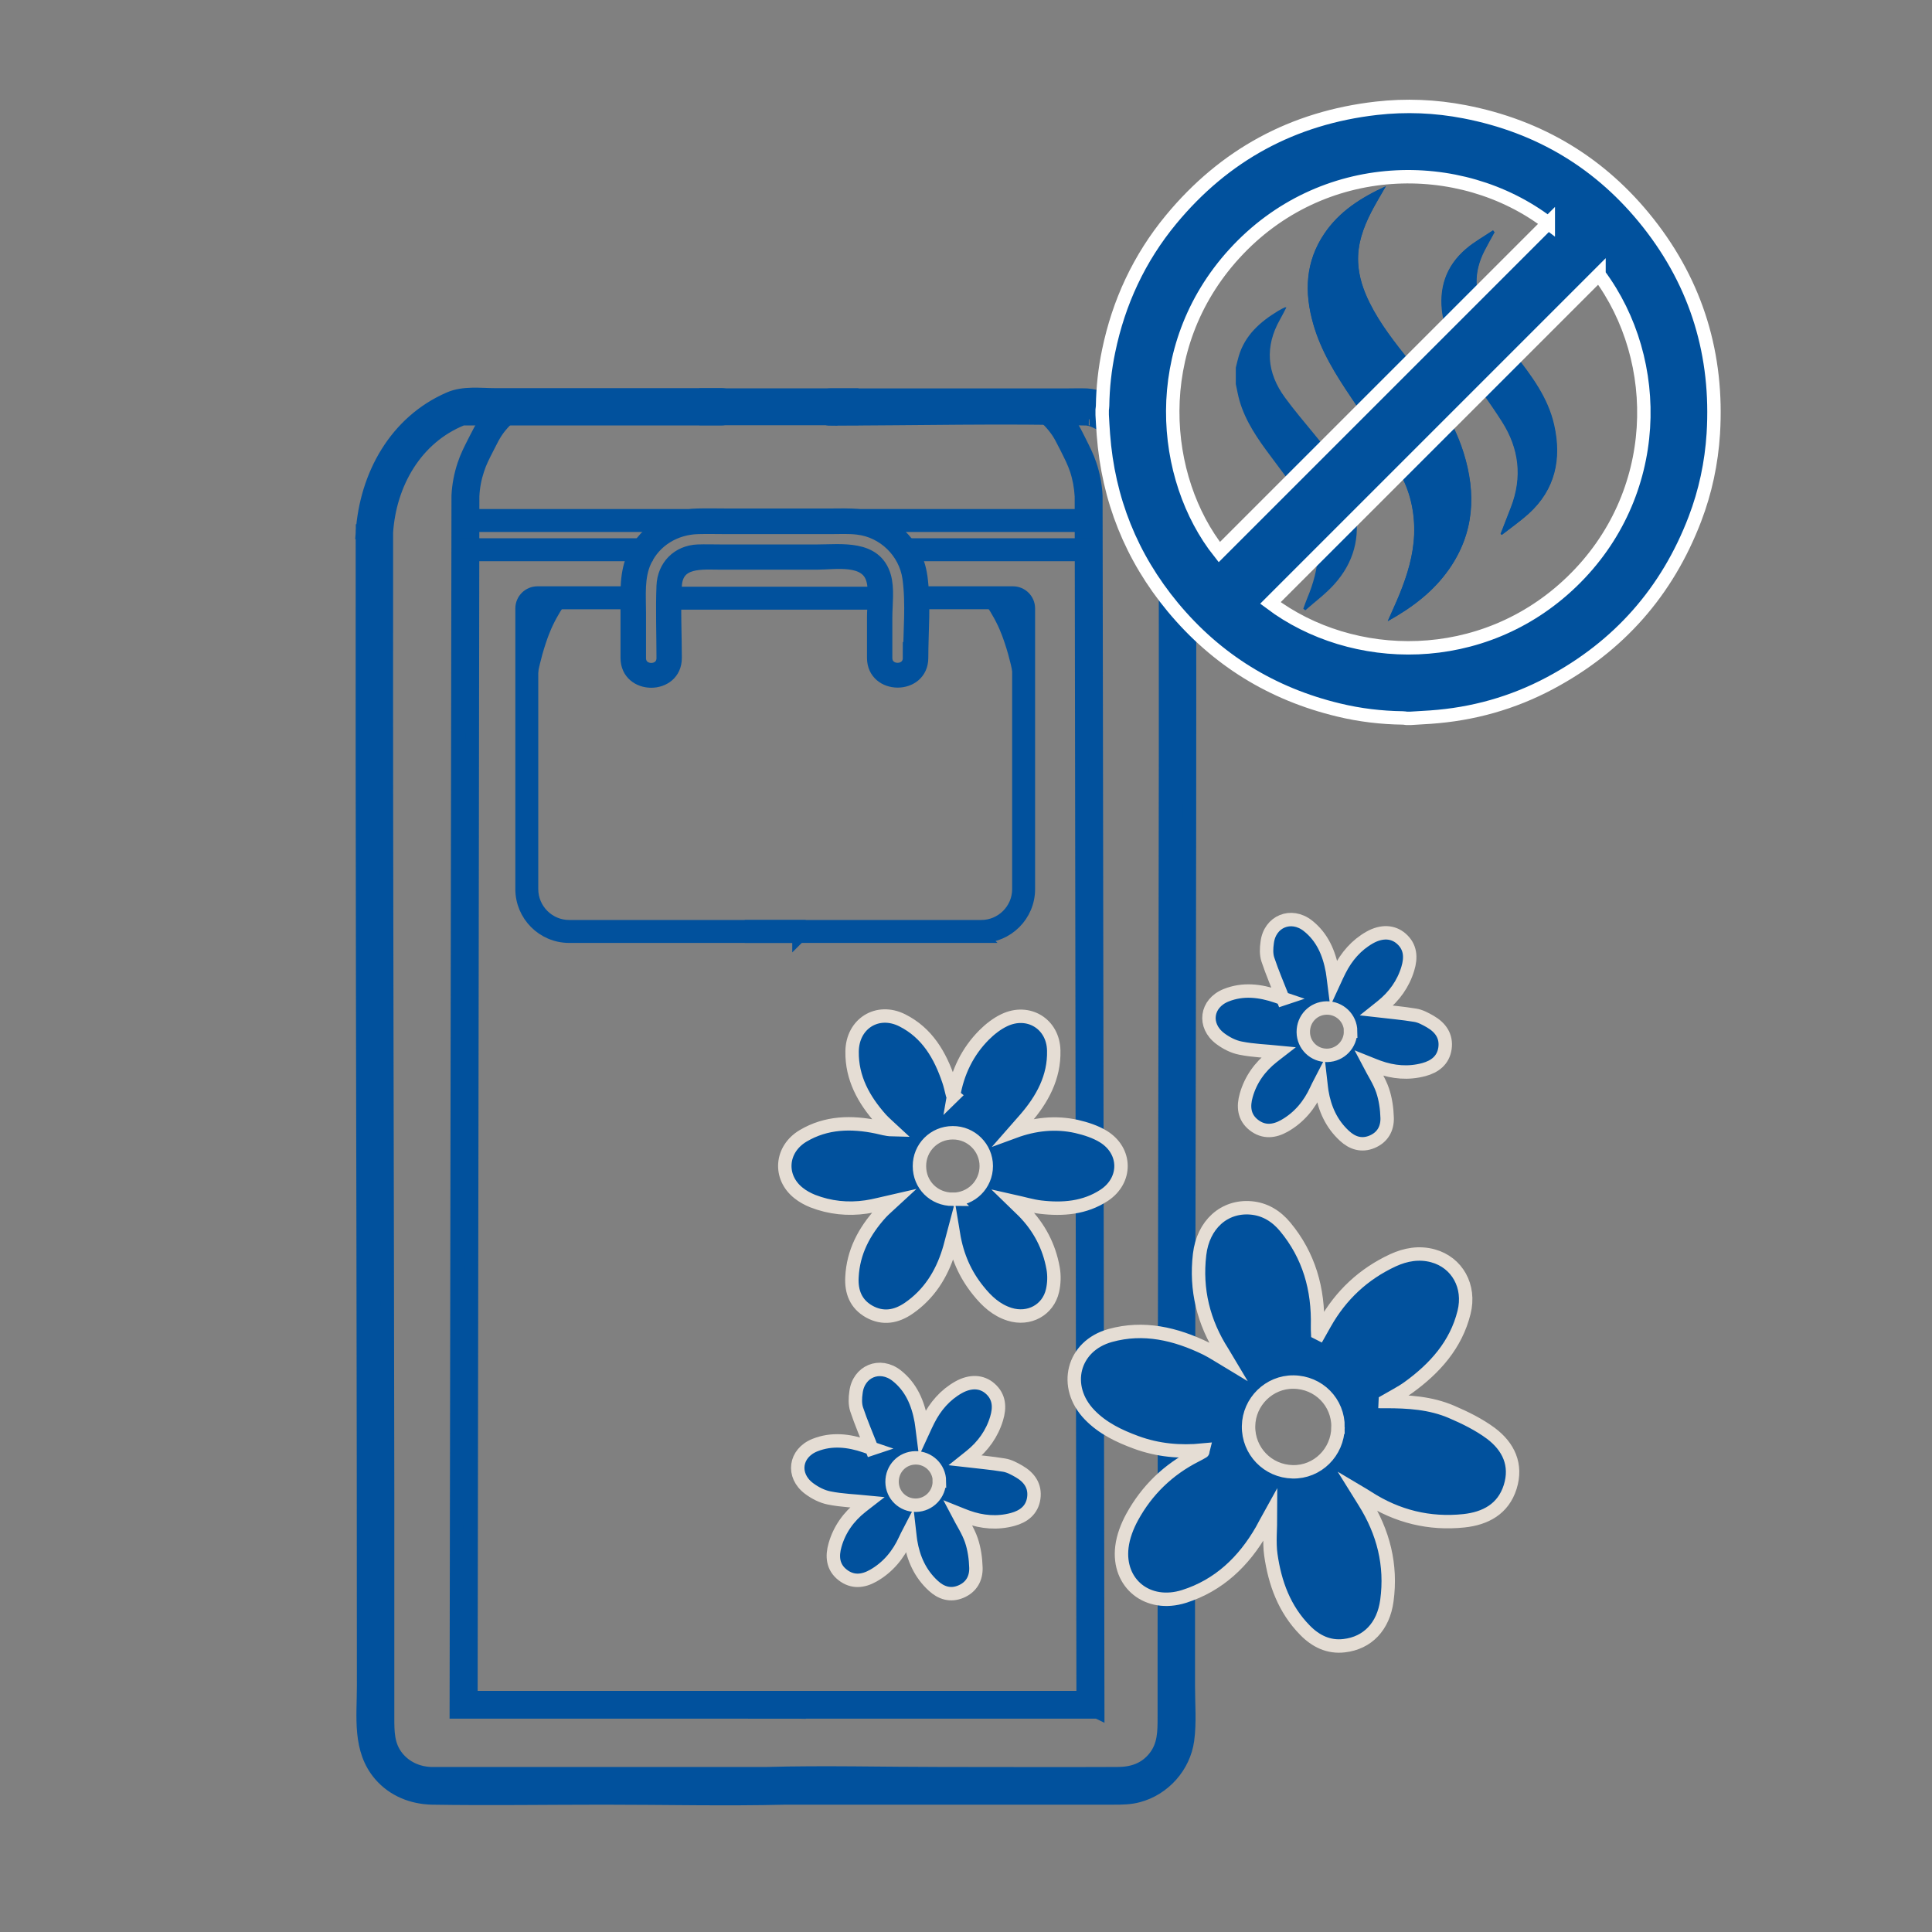 <?xml version="1.0" encoding="UTF-8"?>
<svg id="Layer_1" data-name="Layer 1" xmlns="http://www.w3.org/2000/svg" viewBox="0 0 144 144">
  <rect x="0" y="0" width="144" height="144" fill="#808080" stroke="none"/>
  <defs>
    <style>
      .cls-1, .cls-2, .cls-3, .cls-4, .cls-5 {
        fill: #01519d;
      }

      .cls-2 {
        stroke: #e5ddd4;
      }

      .cls-2, .cls-3, .cls-4, .cls-5 {
        stroke-miterlimit: 10;
      }

      .cls-3 {
        stroke: #fff;
      }

      .cls-4, .cls-5 {
        stroke: #01519d;
      }

      .cls-5 {
        stroke-width: .75px;
      }
    </style>
  </defs>
  <g>
    <path class="cls-4" d="m61.91,31.22c6.41,0,12.83-.17,19.24,0-.25,0,.04.01.21.07.35.12.7.32,1.02.5,1.01.56,1.88,1.34,2.55,2.29,1.16,1.63,1.8,3.62,1.94,5.61.08,1.13,1.78,1.16,1.78,0v-.11h-1.78c.01,11.12,0,22.24-.02,33.36-.02,11.34-.04,22.68-.06,34.02,0,5.58-.01,11.16-.01,16.73,0,1.43,0,2.86,0,4.28,0,1.11,0,2.13-.72,3.03s-1.69,1.2-2.77,1.2c-4.36.02-8.73,0-13.09,0s-8.73-.12-13.09,0c-.08,0-.16,0-.24,0-1.15,0-1.15,1.78,0,1.78h1.92v-1.78h-25.74c-.3,0-.61,0-.91,0-.98-.03-1.9-.43-2.53-1.2-.73-.9-.72-1.92-.72-3.03,0-5.6,0-11.2,0-16.8-.01-11.33-.04-22.66-.06-33.98-.02-11.18-.04-22.36-.03-33.54,0-1.36,0-2.72,0-4.08h-1.78v.11c0,1.16,1.71,1.14,1.78,0,.24-3.64,2.18-7.07,5.65-8.46.34-.14-.09-.01.17-.01.18,0,.36,0,.54,0h18.6c1.15,0,1.15-1.78,0-1.78h-16.83c-1.12,0-2.38-.18-3.43.28-4.01,1.74-6.2,5.72-6.49,9.98h1.78v-.11c0-1.15-1.78-1.15-1.78,0-.01,11.4,0,22.81.02,34.21.02,11.62.05,23.24.06,34.86,0,5.68.01,11.35.01,17.03,0,2.28-.36,4.74,1.24,6.6.98,1.14,2.39,1.7,3.88,1.73,4.26.07,8.53,0,12.8,0,4.5,0,9.02.11,13.52,0,.09,0,.17,0,.26,0,1.15,0,1.15-1.78,0-1.78h-1.92v1.78c3.85,0,7.7,0,11.56,0,4.84,0,9.67,0,14.51,0,.64,0,1.27,0,1.89-.17,1.92-.51,3.4-2.18,3.67-4.14.18-1.31.06-2.69.06-4.01,0-1.38,0-2.76,0-4.14,0-2.89,0-5.79,0-8.68.01-11.6.04-23.21.06-34.81.02-11.41.04-22.82.03-34.22,0-1.41,0-2.83,0-4.24,0-1.15-1.78-1.15-1.78,0v.11h1.78c-.25-3.73-2-7.56-5.37-9.44-.71-.4-1.47-.78-2.29-.82-.52-.02-1.04,0-1.56,0-4.51,0-9.02,0-13.53,0h-4c-1.15,0-1.15,1.78,0,1.78h0Z"/>
    <rect class="cls-5" x="52.5" y="29.32" width="11.11" height="2"/>
    <path class="cls-4" d="m68.62,42.95c-.33-2.41-2.3-4.26-4.71-4.51-.66-.07-1.33-.04-1.99-.04h-7.77c-.71,0-1.42-.02-2.13,0-1.98.06-3.86,1.1-4.73,2.94-.65,1.37-.54,2.83-.54,4.3v3.4c0,2.29,3.57,2.3,3.57,0,0-1.78-.1-3.6,0-5.38.11-1.94,2-1.7,3.42-1.7h7.15c1.33,0,3.67-.45,4.16,1.21.25.85.07,1.95.07,2.83v3.03c0,2.29,3.57,2.3,3.57,0,0-2,.21-4.11-.07-6.1Zm-.83,6.09c0,1.15-1.78,1.15-1.78,0v-3.03c0-.96.17-2.13-.1-3.06-.67-2.26-3.2-1.87-5.02-1.87h-7.15c-.58,0-1.16-.02-1.73,0-1.47.06-2.52,1.12-2.58,2.59-.07,1.79,0,3.59,0,5.38,0,1.15-1.78,1.15-1.78,0v-3.4c0-1.29-.14-2.66.42-3.85.73-1.55,2.27-2.45,3.96-2.49.71-.02,1.42,0,2.13,0h7.77c.66,0,1.33-.04,1.99.04,1.96.22,3.56,1.78,3.84,3.73.27,1.94.05,4.02.05,5.98Z"/>
    <path class="cls-4" d="m59.55,127.6h-25.54l.14-90.66c.04-.79.19-1.56.43-2.28.21-.64.46-1.12.83-1.85.31-.61.46-.91.7-1.26.43-.63.98-1.2,1.64-1.69l.64.86c-.56.42-1.03.9-1.39,1.43-.2.3-.35.58-.63,1.14-.37.72-.59,1.15-.77,1.71-.21.63-.34,1.29-.37,1.99l-.13,89.54h24.47v1.07Z"/>
    <rect class="cls-4" x="34.67" y="38.44" width="46.28" height=".71"/>
    <rect class="cls-4" x="34.67" y="40.62" width="13.47" height=".71"/>
    <path class="cls-4" d="m59.55,69.78h-17.13c-1.94,0-3.51-1.58-3.51-3.51v-20.92c0-.64.52-1.15,1.15-1.15h7.05v.71h-7.05c-.24,0-.44.2-.44.44v20.92c0,1.54,1.26,2.8,2.8,2.8h17.13v.71Z"/>
    <path class="cls-4" d="m39.27,52.39c.13-1.57.42-2.84.67-3.74.36-1.28.7-2.02.8-2.23.38-.8.79-1.43,1.11-1.87h-1.79c-.44,0-.79.36-.79.79v7.05Z"/>
    <path class="cls-4" d="m73.14,69.78h-17.13v-.71h17.13c1.54,0,2.8-1.26,2.8-2.8v-20.92c0-.24-.2-.44-.44-.44h-7.05v-.71h7.05c.64,0,1.15.52,1.15,1.15v20.92c0,1.94-1.58,3.51-3.51,3.51Z"/>
    <path class="cls-4" d="m76.3,52.39c-.13-1.57-.42-2.84-.67-3.74-.36-1.28-.7-2.02-.8-2.23-.38-.8-.79-1.43-1.11-1.87h1.79c.44,0,.79.36.79.79v7.05Z"/>
    <path class="cls-4" d="m81.8,127.6h-25.54v-1.07h24.47l-.13-89.54c-.04-.69-.16-1.36-.37-1.99-.19-.56-.41-.99-.77-1.71-.3-.58-.43-.85-.63-1.14-.37-.54-.83-1.02-1.39-1.43l.64-.86c.65.49,1.21,1.05,1.64,1.69.24.35.4.66.7,1.26.37.74.62,1.22.83,1.86.24.72.39,1.49.43,2.28v.03s.14,90.63.14,90.63Z"/>
    <rect class="cls-4" x="49.88" y="44.23" width="15.56" height=".71"/>
    <rect class="cls-4" x="67.56" y="40.62" width="13.39" height=".71"/>
  </g>
  <g id="lqyzAM.tif">
    <g>
      <path class="cls-1" d="m103.29,13.88c-1.87.86-3.46,1.88-4.57,3.52-1.42,2.1-1.51,4.38-.83,6.74.58,2.02,1.67,3.77,2.83,5.49,1.21,1.8,2.43,3.61,3.54,5.48.84,1.43,1.21,3.03,1.15,4.72-.06,1.57-.51,3.02-1.09,4.45-.26.65-.56,1.28-.88,2.01,1.85-1.03,3.42-2.23,4.58-3.89,1.87-2.69,2.02-5.62,1.07-8.66-.81-2.58-2.36-4.72-4.01-6.81-1.1-1.39-2.21-2.78-3-4.38-.47-.95-.8-1.93-.85-3-.06-1.36.38-2.58.98-3.75.32-.62.68-1.22,1.09-1.93Zm8.09,3.41s-.06-.08-.09-.12c-.67.46-1.4.86-2.01,1.38-1.5,1.28-2.04,2.94-1.74,4.89.23,1.52.94,2.83,1.78,4.08.87,1.31,1.81,2.57,2.65,3.89,1.28,2.01,1.54,4.15.67,6.39-.26.66-.51,1.32-.77,1.98.03.03.06.06.08.08.66-.52,1.36-1.01,1.99-1.57,1.99-1.81,2.47-4.09,1.9-6.62-.46-2.05-1.7-3.68-2.96-5.3-.75-.96-1.49-1.95-2.12-2.99-.92-1.52-.92-3.11-.11-4.69.24-.47.5-.93.76-1.4Z"/>
      <path class="cls-1" d="m92.11,27.4c.07-.29.14-.58.22-.86.47-1.57,1.6-2.56,2.94-3.37.16-.1.33-.18.49-.26.02-.01.05,0,.12,0-.16.31-.31.61-.48.91-1.14,2.02-.98,3.97.38,5.82.68.93,1.43,1.81,2.16,2.7,1.37,1.65,2.6,3.37,3.04,5.54.44,2.16-.08,4.07-1.55,5.69-.64.71-1.42,1.28-2.14,1.92-.05-.04-.1-.08-.15-.12.1-.27.19-.54.3-.8.45-1.07.75-2.17.81-3.33.08-1.4-.33-2.69-1.09-3.84-.87-1.32-1.85-2.57-2.79-3.85-.96-1.31-1.81-2.67-2.13-4.29-.04-.21-.09-.42-.13-.63,0-.41,0-.81,0-1.22Z"/>
      <path class="cls-1" d="m103.29,13.88c-.4.71-.77,1.31-1.09,1.93-.6,1.18-1.04,2.39-.98,3.75.05,1.07.38,2.05.85,3,.79,1.6,1.9,2.99,3,4.38,1.65,2.08,3.2,4.23,4.01,6.81.95,3.05.8,5.97-1.07,8.66-1.16,1.67-2.72,2.86-4.58,3.89.32-.74.62-1.37.88-2.01.58-1.43,1.03-2.89,1.09-4.45.06-1.69-.31-3.29-1.15-4.72-1.1-1.87-2.32-3.68-3.54-5.48-1.16-1.72-2.26-3.47-2.83-5.49-.68-2.37-.59-4.64.83-6.74,1.11-1.64,2.7-2.66,4.57-3.52Z"/>
      <path class="cls-1" d="m111.38,17.3c-.25.47-.52.93-.76,1.4-.8,1.58-.81,3.18.11,4.69.64,1.04,1.37,2.03,2.12,2.99,1.27,1.62,2.51,3.25,2.96,5.3.57,2.54.1,4.82-1.9,6.62-.62.57-1.32,1.05-1.99,1.57-.03-.03-.06-.06-.08-.08.26-.66.51-1.32.77-1.98.87-2.24.61-4.39-.67-6.39-.84-1.32-1.78-2.59-2.65-3.89-.83-1.25-1.54-2.56-1.78-4.08-.3-1.95.25-3.61,1.74-4.89.61-.53,1.34-.93,2.01-1.38.03.04.06.08.09.12Z"/>
    </g>
  </g>
  <g id="rl9Ddq.tif">
    <path class="cls-3" d="m82.15,30.91c0-.12,0-.25,0-.37.01-.1.03-.2.03-.29.02-1.37.17-2.74.45-4.08.75-3.64,2.28-6.93,4.65-9.8,3.98-4.82,9.09-7.59,15.31-8.3,2.2-.25,4.39-.16,6.57.26,5.59,1.08,10.18,3.84,13.7,8.3,3.62,4.59,5.2,9.86,4.84,15.7-.14,2.18-.59,4.31-1.37,6.35-2.07,5.42-5.67,9.5-10.79,12.23-2.79,1.49-5.77,2.32-8.92,2.54-.49.03-.98.06-1.47.09h-.32c-.09-.01-.18-.03-.27-.03-1.61-.02-3.21-.21-4.78-.59-4.97-1.19-9.11-3.74-12.37-7.67-3.09-3.73-4.81-8.03-5.17-12.87-.04-.49-.06-.98-.09-1.46Zm33.25-14.28c-6.55-5-16.89-4.86-23.4,2.28-6.41,7.03-5.46,16.76-1.12,22.24,8.17-8.17,16.34-16.34,24.52-24.52Zm3.78,3.82c-8.17,8.17-16.33,16.33-24.49,24.49,6.08,4.57,15.8,4.84,22.46-1.58,6.74-6.5,6.82-16.47,2.03-22.9Z"/>
  </g>
  <g id="opx2Ut">
    <g>
      <path class="cls-2" d="m103.25,104.46c1.7,0,3.37.1,4.93.77,1.03.44,2.06.95,2.95,1.61,1.3.98,1.95,2.33,1.43,3.99-.52,1.65-1.85,2.35-3.45,2.52-2.58.27-4.97-.32-7.16-1.73-.18-.12-.37-.23-.74-.45.23.37.35.57.48.77,1.42,2.26,2.04,4.71,1.68,7.36-.26,1.93-1.44,3.16-3.18,3.36-1.16.14-2.13-.34-2.92-1.15-1.54-1.56-2.25-3.52-2.55-5.63-.13-.93-.02-1.89-.02-3.04-.29.52-.47.88-.66,1.22-1.34,2.33-3.2,4.11-5.79,4.93-2.7.85-4.96-.96-4.63-3.69.09-.76.39-1.54.76-2.22,1.1-2.01,2.69-3.55,4.74-4.59.18-.09.36-.19.53-.29.01,0,0-.04.02-.12-1.71.17-3.37.02-4.98-.57-1.28-.47-2.5-1.05-3.47-2.05-2.04-2.1-1.28-5.14,1.53-5.92,2.49-.69,4.87-.13,7.15.98.52.26,1.01.59,1.66.98-.19-.32-.31-.52-.43-.71-1.43-2.23-2.03-4.66-1.72-7.29.26-2.23,1.84-3.64,3.83-3.47,1.05.09,1.89.62,2.54,1.4,1.79,2.15,2.49,4.66,2.42,7.42,0,.18,0,.36.01.53,0,0,.03.02.1.05.15-.26.29-.53.44-.79,1.19-2.11,2.88-3.69,5.08-4.71.94-.43,1.94-.61,2.97-.33,1.8.49,2.81,2.27,2.32,4.22-.6,2.42-2.18,4.17-4.14,5.59-.54.39-1.15.69-1.73,1.03Zm-3.52,1.92c.02-1.86-1.44-3.35-3.32-3.37-1.81-.02-3.32,1.46-3.35,3.28-.03,1.86,1.43,3.37,3.29,3.41,1.84.04,3.35-1.45,3.38-3.32Z"/>
      <path class="cls-2" d="m71.07,81.67c.3-1.75,1.04-3.28,2.27-4.52.44-.44.96-.85,1.51-1.11,1.79-.86,3.65.27,3.69,2.26.05,2-.86,3.65-2.14,5.12-.26.3-.53.6-.81.92,1.52-.56,3.08-.73,4.65-.38.69.16,1.41.39,2.01.76,1.72,1.07,1.74,3.25.05,4.37-1.45.95-3.09,1.08-4.76.88-.64-.08-1.27-.27-2.03-.44.32.31.56.54.8.78,1.15,1.18,1.89,2.59,2.18,4.21.1.54.08,1.14-.04,1.67-.33,1.46-1.76,2.22-3.2,1.77-.99-.31-1.71-.98-2.34-1.77-.95-1.18-1.57-2.52-1.85-4.22-.15.56-.23.93-.35,1.3-.54,1.73-1.47,3.2-2.98,4.24-.92.63-1.91.82-2.94.25-1-.56-1.35-1.48-1.29-2.57.09-1.87.92-3.42,2.15-4.78.26-.28.55-.52.96-.9-.8.18-1.42.36-2.05.45-1.36.2-2.71.06-3.99-.44-.37-.15-.74-.35-1.05-.6-1.49-1.18-1.34-3.26.34-4.26,1.72-1.02,3.6-1.06,5.51-.66.35.07.69.19,1.12.2-.28-.26-.57-.51-.83-.79-1.28-1.44-2.18-3.06-2.15-5.04.02-2.07,1.89-3.25,3.74-2.32,1.85.93,2.82,2.59,3.46,4.49.12.34.19.7.28,1.04,0,.02.03.03.09.08Zm-.05,7.72c1.38,0,2.49-1.1,2.49-2.48,0-1.37-1.12-2.49-2.5-2.48-1.38,0-2.49,1.11-2.48,2.49,0,1.39,1.08,2.47,2.49,2.47Z"/>
      <path class="cls-2" d="m95.63,74.45c-.38-.97-.8-1.94-1.13-2.93-.13-.39-.11-.86-.05-1.27.19-1.57,1.78-2.23,3.03-1.25,1.08.85,1.59,2.05,1.83,3.38.04.22.06.44.11.83.18-.39.29-.64.42-.89.52-1.03,1.25-1.88,2.26-2.45.88-.49,1.72-.45,2.34.09.71.62.74,1.42.49,2.24-.34,1.13-1.01,2.06-1.93,2.8-.15.12-.3.24-.4.32.95.11,1.92.19,2.88.35.39.06.77.27,1.12.47.76.44,1.23,1.08,1.1,2-.13.89-.76,1.36-1.57,1.58-1.15.31-2.28.21-3.39-.19-.23-.08-.46-.18-.71-.28.36.69.78,1.32,1.02,2.02.22.65.32,1.36.34,2.05.02.8-.34,1.45-1.12,1.78-.78.33-1.48.1-2.06-.44-.97-.89-1.48-2.03-1.69-3.31-.03-.2-.05-.4-.09-.75-.15.29-.24.46-.31.62-.52,1.14-1.29,2.07-2.38,2.69-.76.43-1.55.52-2.29-.06-.74-.58-.8-1.39-.56-2.22.33-1.16,1.01-2.11,1.96-2.86.17-.14.35-.27.44-.34-.91-.09-1.89-.12-2.83-.31-.53-.1-1.07-.38-1.51-.71-1.29-.97-1.06-2.63.44-3.23,1.25-.5,2.53-.35,3.78.08.19.06.37.14.49.18Zm5.04,2.41c-.01-.97-.82-1.75-1.8-1.73-.98.02-1.74.81-1.73,1.8.01.98.81,1.75,1.79,1.73.97-.02,1.75-.83,1.73-1.8Z"/>
      <path class="cls-2" d="m64.98,107.98c-.38-.97-.8-1.94-1.13-2.93-.13-.39-.11-.86-.05-1.27.19-1.57,1.78-2.23,3.03-1.25,1.08.85,1.59,2.05,1.83,3.38.04.22.06.44.11.83.18-.39.29-.64.42-.89.52-1.03,1.25-1.88,2.26-2.45.88-.49,1.72-.45,2.34.09.71.62.74,1.42.49,2.24-.34,1.13-1.01,2.06-1.93,2.8-.15.12-.3.24-.4.32.95.11,1.92.19,2.88.35.39.06.77.27,1.12.47.76.44,1.23,1.08,1.1,2-.13.89-.76,1.36-1.57,1.58-1.15.31-2.28.21-3.39-.19-.23-.08-.46-.18-.71-.28.36.69.78,1.32,1.02,2.02.22.65.32,1.36.34,2.05.02.8-.34,1.45-1.12,1.78-.78.33-1.48.1-2.06-.44-.97-.89-1.48-2.03-1.69-3.31-.03-.2-.05-.4-.09-.75-.15.29-.24.46-.31.62-.52,1.14-1.29,2.07-2.38,2.69-.76.43-1.55.52-2.29-.06-.74-.58-.8-1.39-.56-2.22.33-1.16,1.01-2.11,1.96-2.86.17-.14.35-.27.44-.34-.91-.09-1.89-.12-2.83-.31-.53-.1-1.07-.38-1.51-.71-1.29-.97-1.06-2.63.44-3.23,1.25-.5,2.53-.35,3.78.08.19.06.37.14.49.18Zm5.04,2.41c-.01-.97-.82-1.75-1.8-1.73-.98.02-1.74.81-1.73,1.8.01.98.81,1.75,1.79,1.73.97-.02,1.75-.83,1.73-1.8Z"/>
    </g>
  </g>
</svg>